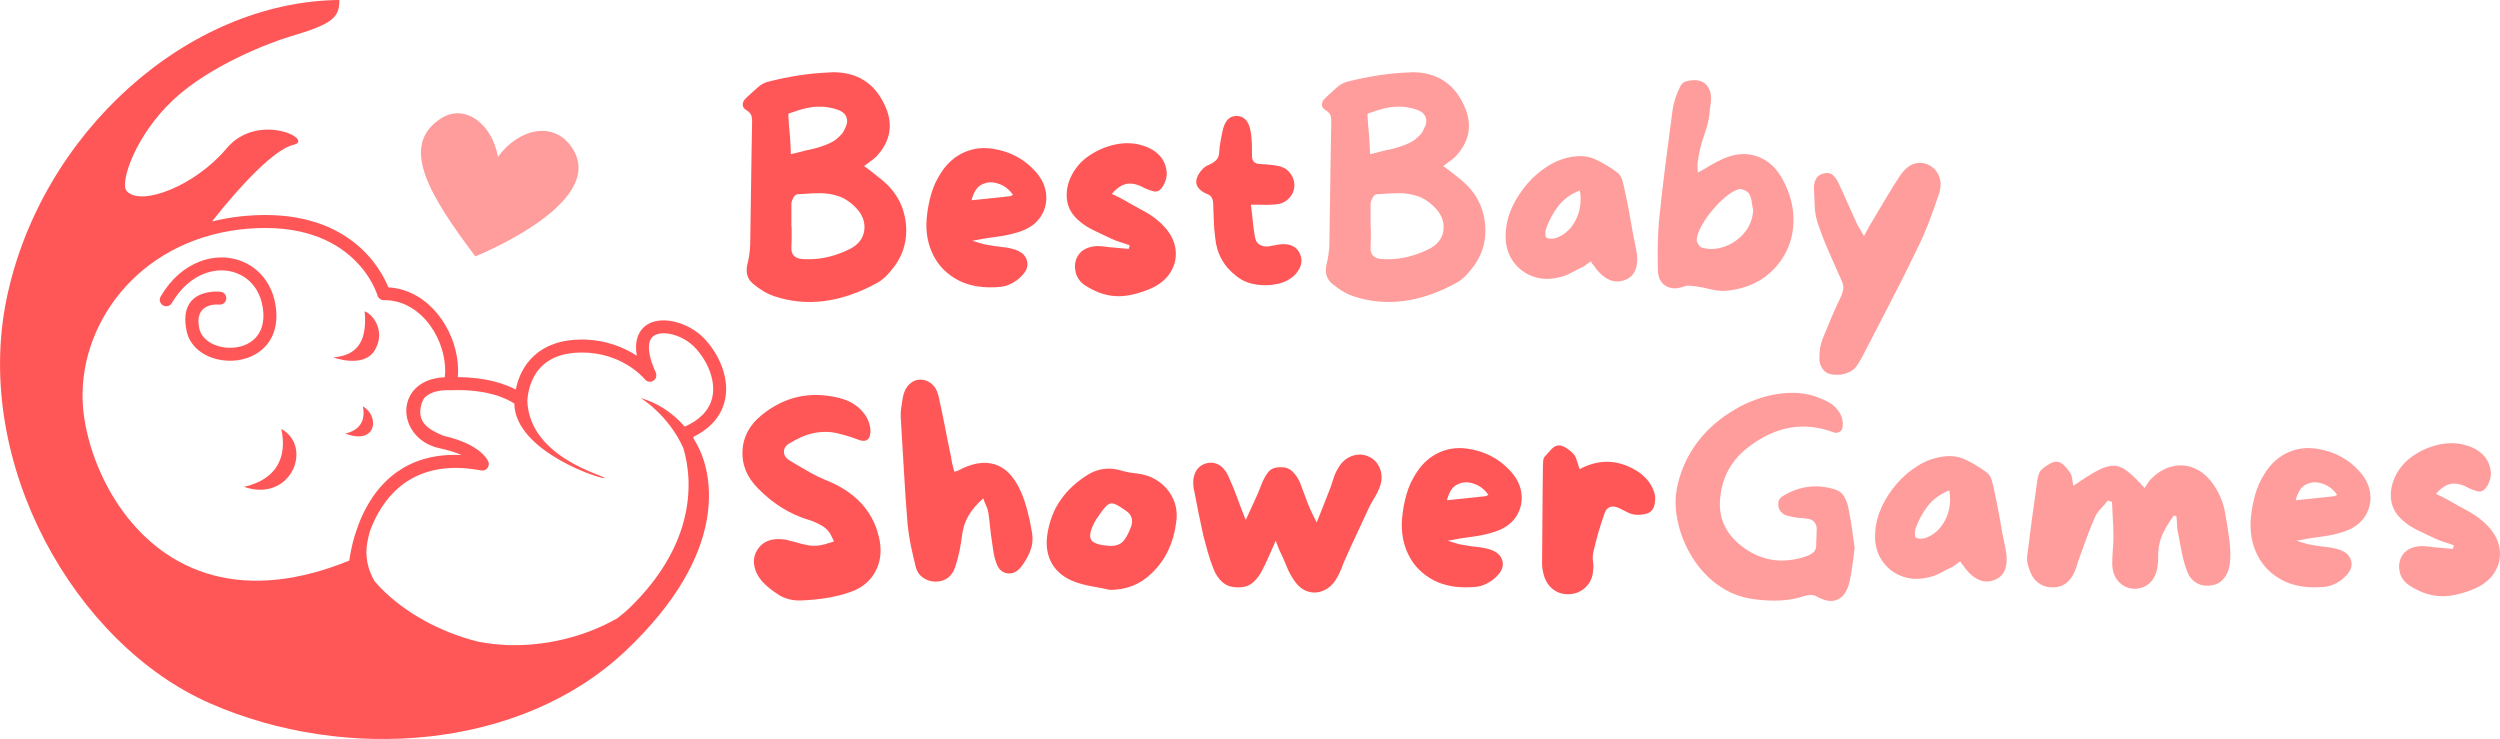 <svg xmlns="http://www.w3.org/2000/svg" xmlns:xlink="http://www.w3.org/1999/xlink" zoomAndPan="magnify" preserveAspectRatio="xMidYMid meet" version="1.0" viewBox="35.95 129 309.93 91.62"><defs><g/><clipPath id="5999ad73ec"><path d="M 0.762 0.996 L 91 0.996 L 91 92.801 L 0.762 92.801 Z M 0.762 0.996 " clip-rule="nonzero"/></clipPath><clipPath id="413206f310"><path d="M 53 15 L 73 15 L 73 33 L 53 33 Z M 53 15 " clip-rule="nonzero"/></clipPath><clipPath id="6154be9709"><path d="M 52.242 11.508 L 78.281 17.941 L 73.723 36.387 L 47.684 29.953 Z M 52.242 11.508 " clip-rule="nonzero"/></clipPath><clipPath id="9105b477e6"><path d="M 52.242 11.508 L 78.281 17.941 L 73.723 36.387 L 47.684 29.953 Z M 52.242 11.508 " clip-rule="nonzero"/></clipPath><clipPath id="b8433b1ec5"><rect x="0" width="91" y="0" height="93"/></clipPath></defs><g transform="matrix(1, 0, 0, 1, 35, 128)"><g clip-path="url(#b8433b1ec5)"><g clip-path="url(#5999ad73ec)"><path fill="#ff5757" d="M 47.754 37.641 C 47.742 37.613 45.066 28.211 31.59 29.359 C 31.328 29.383 31.094 29.406 30.887 29.43 C 24.375 30.16 19.246 33.195 15.855 37.301 C 12.477 41.402 10.82 46.57 11.25 51.586 C 11.266 51.77 11.281 51.926 11.297 52.059 C 11.535 54.172 12.141 56.57 13.145 58.969 C 14.742 62.785 17.34 66.598 21.031 69.281 C 24.703 71.953 29.48 73.508 35.469 72.836 C 38.148 72.535 41.074 71.789 44.254 70.496 L 44.27 70.375 C 44.281 70.293 44.297 70.203 44.309 70.109 L 44.316 70.082 L 44.332 69.984 L 44.344 69.898 L 44.359 69.82 L 44.379 69.711 L 44.391 69.629 L 44.414 69.508 L 44.43 69.434 L 44.457 69.285 L 44.473 69.219 L 44.508 69.047 L 44.52 69 C 44.551 68.844 44.59 68.68 44.629 68.512 L 44.633 68.496 C 44.652 68.418 44.672 68.34 44.691 68.262 L 44.707 68.203 C 44.723 68.137 44.742 68.07 44.758 68 L 44.777 67.934 C 44.797 67.863 44.816 67.797 44.836 67.727 L 44.852 67.664 C 44.875 67.586 44.895 67.512 44.918 67.434 L 44.934 67.387 C 44.961 67.301 44.988 67.211 45.016 67.121 L 45.02 67.105 C 45.145 66.715 45.289 66.305 45.449 65.887 L 45.461 65.859 C 45.5 65.766 45.535 65.676 45.574 65.582 L 45.594 65.531 C 45.633 65.441 45.668 65.355 45.707 65.266 L 45.73 65.215 C 45.77 65.125 45.809 65.039 45.848 64.949 L 45.871 64.898 C 45.914 64.801 45.961 64.707 46.008 64.613 L 46.02 64.582 C 46.227 64.156 46.457 63.73 46.715 63.305 L 46.742 63.258 C 46.797 63.168 46.852 63.082 46.906 62.996 L 46.949 62.934 C 47 62.848 47.055 62.766 47.113 62.684 L 47.156 62.617 C 47.211 62.535 47.27 62.453 47.328 62.375 L 47.371 62.309 C 47.434 62.223 47.496 62.141 47.562 62.055 L 47.598 62.008 C 47.832 61.703 48.082 61.402 48.348 61.113 L 48.363 61.102 C 48.441 61.012 48.527 60.926 48.609 60.84 L 48.668 60.781 C 48.738 60.707 48.812 60.637 48.887 60.566 L 48.961 60.496 C 49.031 60.43 49.105 60.363 49.176 60.301 L 49.258 60.23 C 49.328 60.164 49.402 60.102 49.48 60.039 L 49.562 59.969 C 49.641 59.906 49.723 59.84 49.805 59.777 L 49.879 59.723 C 49.969 59.652 50.062 59.582 50.156 59.516 L 50.203 59.484 C 50.43 59.324 50.66 59.176 50.902 59.031 C 50.926 59.02 50.945 59.008 50.969 58.992 C 51.066 58.938 51.164 58.883 51.262 58.828 C 51.297 58.809 51.336 58.789 51.371 58.77 C 51.461 58.723 51.547 58.676 51.641 58.633 C 51.68 58.613 51.719 58.594 51.762 58.574 C 51.848 58.531 51.938 58.488 52.027 58.449 C 52.07 58.43 52.117 58.41 52.164 58.391 C 52.25 58.352 52.336 58.316 52.426 58.277 C 52.473 58.258 52.523 58.238 52.57 58.223 C 52.664 58.184 52.762 58.148 52.859 58.117 C 52.898 58.102 52.941 58.086 52.984 58.07 C 53.098 58.031 53.215 57.996 53.328 57.961 C 53.359 57.949 53.387 57.941 53.418 57.93 C 53.711 57.844 54.012 57.766 54.324 57.695 C 54.371 57.688 54.422 57.68 54.469 57.668 C 54.578 57.645 54.688 57.625 54.801 57.605 C 54.855 57.594 54.914 57.586 54.973 57.574 C 55.074 57.559 55.18 57.543 55.281 57.527 C 55.348 57.52 55.414 57.512 55.48 57.504 C 55.582 57.488 55.684 57.477 55.785 57.469 C 55.855 57.461 55.922 57.453 55.992 57.449 C 56.098 57.438 56.203 57.43 56.309 57.422 C 56.379 57.418 56.445 57.414 56.516 57.41 C 56.625 57.406 56.734 57.402 56.848 57.398 C 56.918 57.395 56.988 57.395 57.059 57.395 C 57.176 57.391 57.301 57.391 57.422 57.391 C 57.484 57.391 57.543 57.391 57.605 57.395 C 57.789 57.395 57.98 57.402 58.172 57.41 C 57.512 57.121 56.613 56.82 55.395 56.555 L 55.305 56.535 L 55.215 56.512 L 55.125 56.492 L 55.039 56.465 L 54.953 56.441 L 54.867 56.414 L 54.785 56.387 C 54.754 56.379 54.727 56.371 54.699 56.359 L 54.617 56.332 L 54.535 56.301 L 54.457 56.27 L 54.375 56.238 L 54.219 56.168 L 54.145 56.133 L 54.066 56.098 L 53.918 56.02 L 53.848 55.98 L 53.773 55.941 L 53.703 55.898 L 53.633 55.859 L 53.566 55.816 L 53.496 55.77 L 53.43 55.727 L 53.363 55.68 L 53.301 55.637 L 53.234 55.59 L 53.172 55.539 L 53.109 55.492 L 53.051 55.441 L 52.988 55.391 L 52.93 55.34 L 52.875 55.289 L 52.816 55.238 L 52.707 55.129 L 52.652 55.078 L 52.598 55.02 L 52.496 54.91 L 52.445 54.852 L 52.398 54.797 L 52.258 54.621 L 52.215 54.562 L 52.172 54.5 L 52.129 54.441 L 52.086 54.379 L 52.008 54.254 L 51.969 54.195 L 51.934 54.129 L 51.895 54.066 L 51.859 54.004 L 51.828 53.941 L 51.793 53.875 L 51.762 53.812 L 51.73 53.746 L 51.703 53.68 L 51.672 53.617 L 51.645 53.551 L 51.621 53.484 L 51.562 53.328 L 51.551 53.301 L 51.543 53.27 L 51.531 53.238 L 51.523 53.207 L 51.512 53.176 L 51.504 53.145 L 51.492 53.113 L 51.414 52.801 L 51.41 52.77 L 51.395 52.707 L 51.391 52.676 L 51.383 52.645 L 51.379 52.613 L 51.379 52.609 L 51.375 52.578 L 51.367 52.547 L 51.34 52.328 L 51.34 52.293 L 51.332 52.23 L 51.332 52.199 L 51.328 52.168 L 51.328 52.137 L 51.324 52.105 L 51.324 52.043 L 51.32 52.012 L 51.32 51.82 L 51.324 51.789 L 51.324 51.727 L 51.328 51.695 L 51.328 51.664 L 51.332 51.633 L 51.332 51.602 L 51.34 51.539 L 51.34 51.508 L 51.344 51.477 C 51.418 50.797 51.668 50.141 52.105 49.57 L 52.141 49.523 L 52.145 49.516 L 52.176 49.477 L 52.18 49.473 L 52.199 49.449 L 52.223 49.422 L 52.238 49.398 L 52.262 49.371 L 52.309 49.324 L 52.32 49.309 L 52.355 49.27 L 52.363 49.262 L 52.402 49.219 L 52.406 49.215 L 52.438 49.188 L 52.453 49.168 L 52.5 49.121 L 52.504 49.121 L 52.543 49.078 L 52.551 49.074 L 52.559 49.066 L 52.598 49.031 L 52.613 49.02 L 52.648 48.988 L 52.664 48.973 L 52.746 48.902 L 52.766 48.887 L 52.797 48.863 L 52.82 48.844 L 52.828 48.84 L 52.867 48.805 L 52.879 48.801 L 52.926 48.766 L 52.93 48.762 L 52.98 48.723 L 52.984 48.723 L 53.031 48.688 L 53.043 48.68 L 53.086 48.652 L 53.102 48.641 L 53.113 48.633 L 53.156 48.605 L 53.172 48.594 L 53.242 48.555 L 53.262 48.539 L 53.301 48.516 L 53.309 48.512 L 53.352 48.488 L 53.363 48.48 L 53.414 48.453 L 53.422 48.449 L 53.48 48.418 L 53.48 48.414 L 53.543 48.383 L 53.547 48.383 L 53.562 48.375 L 53.613 48.348 L 53.625 48.344 L 53.695 48.309 L 53.75 48.285 L 53.762 48.281 L 53.82 48.254 L 53.832 48.25 L 53.887 48.227 L 53.906 48.219 L 53.957 48.195 L 53.973 48.191 L 53.984 48.184 L 54.047 48.164 L 54.055 48.16 L 54.121 48.137 L 54.121 48.133 L 54.188 48.109 L 54.199 48.109 L 54.258 48.086 L 54.266 48.086 L 54.297 48.074 L 54.344 48.059 L 54.371 48.051 L 54.422 48.035 L 54.445 48.027 L 54.5 48.012 L 54.523 48.008 L 54.582 47.992 L 54.602 47.984 L 54.66 47.973 L 54.684 47.965 L 54.762 47.945 L 54.766 47.945 L 54.844 47.926 L 54.848 47.926 L 54.922 47.91 L 54.934 47.91 L 54.945 47.906 L 55.012 47.895 L 55.035 47.891 L 55.098 47.879 L 55.125 47.875 L 55.188 47.863 L 55.207 47.859 L 55.266 47.852 L 55.305 47.844 L 55.363 47.836 L 55.383 47.832 L 55.453 47.824 L 55.473 47.82 L 55.484 47.82 L 55.562 47.812 L 55.566 47.812 L 55.652 47.801 L 55.672 47.801 L 55.754 47.793 L 55.766 47.793 L 55.844 47.785 L 55.863 47.785 L 55.945 47.781 L 55.957 47.781 L 56.039 47.777 L 56.059 47.773 L 56.09 47.773 C 56.125 47.465 56.145 47.148 56.141 46.832 C 56.117 45.043 55.496 43.117 54.406 41.531 C 53.336 39.977 51.812 38.762 49.961 38.359 C 49.5 38.258 49.02 38.207 48.531 38.211 C 48.164 38.215 47.852 37.973 47.754 37.641 Z M 35.824 54.172 C 36.574 57.676 35.266 60.43 31.195 61.355 C 37.02 63.371 39.828 56.406 35.824 54.172 Z M 46.156 39.598 C 46.535 43.648 44.949 45.082 42.262 45.309 C 42.262 45.309 46.078 46.734 47.441 44.375 C 48.801 42.02 47.141 39.902 46.156 39.598 Z M 75.902 60.258 C 75.797 60.543 64.816 57.07 64.711 51.031 C 63.926 50.504 61.48 49.188 56.812 49.379 L 56.801 49.379 C 56.781 49.379 56.762 49.379 56.738 49.379 L 56.66 49.375 L 56.578 49.375 L 56.504 49.371 L 56.348 49.371 L 56.273 49.375 L 56.199 49.375 L 56.125 49.379 L 56.055 49.383 L 55.98 49.387 L 55.91 49.391 L 55.84 49.398 L 55.773 49.402 L 55.703 49.41 L 55.57 49.426 L 55.504 49.438 L 55.441 49.445 L 55.438 49.445 L 55.25 49.48 L 55.191 49.492 L 55.129 49.508 L 55.07 49.523 L 55.012 49.535 L 54.953 49.551 L 54.898 49.566 L 54.84 49.586 L 54.785 49.602 L 54.73 49.621 L 54.68 49.637 L 54.676 49.637 L 54.574 49.676 L 54.523 49.699 L 54.422 49.738 L 54.234 49.832 L 54.191 49.855 L 54.145 49.879 L 54.102 49.906 L 54.059 49.93 L 54.02 49.957 L 54.012 49.961 C 53.988 49.977 53.969 49.988 53.945 50.004 L 53.938 50.012 L 53.82 50.094 L 53.785 50.121 L 53.715 50.184 L 53.68 50.211 L 53.645 50.242 L 53.551 50.336 L 53.543 50.348 C 53.383 50.598 53.258 50.875 53.176 51.191 C 52.633 53.258 53.895 54.176 55.914 55.023 L 55.941 55.031 L 56.051 55.055 L 56.254 55.105 L 56.371 55.133 L 56.457 55.156 L 56.586 55.188 L 56.656 55.207 L 56.789 55.246 L 56.855 55.262 C 56.918 55.281 56.984 55.301 57.047 55.32 L 57.062 55.324 L 57.223 55.371 L 57.301 55.398 L 57.402 55.43 L 57.473 55.453 L 57.582 55.488 L 57.652 55.512 L 57.77 55.555 L 57.816 55.57 C 57.867 55.59 57.918 55.609 57.965 55.625 L 57.98 55.633 L 58 55.641 L 58.141 55.695 L 58.184 55.711 L 58.289 55.754 L 58.352 55.777 L 58.441 55.816 L 58.508 55.844 L 58.582 55.875 L 58.645 55.906 L 58.75 55.949 L 58.777 55.965 L 58.785 55.969 C 58.832 55.988 58.875 56.008 58.918 56.031 L 58.938 56.039 L 59.043 56.09 L 59.094 56.117 L 59.172 56.156 L 59.219 56.184 L 59.289 56.219 L 59.336 56.246 L 59.43 56.297 L 59.449 56.309 C 59.488 56.328 59.527 56.352 59.562 56.371 L 59.562 56.375 C 59.602 56.395 59.637 56.418 59.672 56.438 L 59.699 56.453 L 59.777 56.504 L 59.809 56.523 L 59.875 56.566 L 59.914 56.594 L 59.973 56.629 L 60.004 56.652 C 60.066 56.695 60.125 56.734 60.18 56.777 L 60.188 56.781 L 60.211 56.797 L 60.27 56.84 L 60.297 56.863 L 60.352 56.906 L 60.375 56.922 L 60.434 56.973 L 60.449 56.984 L 60.512 57.035 L 60.523 57.047 L 60.594 57.109 L 60.652 57.16 L 60.676 57.184 L 60.727 57.227 L 60.859 57.359 L 60.898 57.402 L 60.914 57.414 L 60.914 57.418 L 60.961 57.465 L 60.965 57.473 L 60.977 57.48 L 61.016 57.523 L 61.02 57.531 L 61.055 57.57 L 61.078 57.598 L 61.082 57.605 L 61.109 57.637 L 61.113 57.641 L 61.141 57.68 L 61.148 57.688 L 61.152 57.695 L 61.188 57.738 L 61.219 57.777 L 61.223 57.785 L 61.23 57.797 L 61.258 57.832 L 61.285 57.875 L 61.289 57.883 L 61.312 57.914 L 61.32 57.93 L 61.328 57.938 L 61.344 57.965 L 61.363 57.996 L 61.367 58 L 61.383 58.027 L 61.398 58.059 L 61.406 58.07 L 61.422 58.102 L 61.43 58.113 L 61.438 58.133 L 61.441 58.137 C 61.531 58.297 61.57 58.488 61.531 58.684 C 61.453 59.117 61.031 59.406 60.598 59.324 C 60.391 59.285 60.188 59.25 59.984 59.219 C 59.918 59.207 59.852 59.199 59.785 59.191 C 59.652 59.172 59.523 59.152 59.395 59.137 C 59.312 59.125 59.234 59.117 59.156 59.109 C 59.043 59.098 58.926 59.082 58.812 59.074 C 58.734 59.066 58.656 59.062 58.582 59.055 C 58.469 59.047 58.359 59.039 58.25 59.031 C 58.172 59.027 58.094 59.027 58.02 59.023 C 57.914 59.02 57.809 59.016 57.703 59.012 C 57.629 59.012 57.551 59.012 57.477 59.012 C 57.375 59.012 57.273 59.012 57.172 59.012 C 57.098 59.016 57.023 59.016 56.949 59.02 C 56.855 59.023 56.758 59.027 56.664 59.031 C 56.59 59.039 56.516 59.043 56.441 59.047 C 56.348 59.055 56.254 59.062 56.16 59.07 C 56.09 59.078 56.02 59.086 55.953 59.094 C 55.855 59.102 55.766 59.117 55.672 59.129 C 55.605 59.137 55.539 59.145 55.473 59.156 C 55.379 59.172 55.289 59.188 55.199 59.203 C 55.137 59.215 55.074 59.227 55.016 59.238 C 54.91 59.258 54.812 59.277 54.711 59.301 C 54.664 59.312 54.617 59.32 54.57 59.332 C 54.441 59.363 54.312 59.398 54.184 59.434 C 54.172 59.438 54.156 59.441 54.141 59.445 C 53.996 59.484 53.855 59.531 53.715 59.574 C 53.695 59.582 53.672 59.59 53.652 59.598 C 53.539 59.637 53.426 59.676 53.312 59.719 C 53.273 59.734 53.23 59.75 53.191 59.766 C 53.102 59.801 53.012 59.836 52.926 59.875 C 52.879 59.895 52.832 59.918 52.781 59.938 C 52.703 59.973 52.625 60.008 52.547 60.047 C 52.5 60.066 52.457 60.09 52.41 60.113 C 52.332 60.152 52.254 60.191 52.18 60.23 C 52.137 60.254 52.094 60.277 52.051 60.301 C 51.977 60.34 51.902 60.383 51.832 60.426 C 51.789 60.449 51.742 60.477 51.699 60.504 C 51.629 60.547 51.559 60.59 51.492 60.633 C 51.449 60.66 51.41 60.688 51.367 60.715 C 51.301 60.758 51.23 60.805 51.164 60.852 C 51.125 60.879 51.086 60.906 51.047 60.934 C 50.98 60.984 50.914 61.035 50.848 61.082 C 50.812 61.109 50.777 61.137 50.742 61.164 C 50.672 61.219 50.605 61.273 50.539 61.328 C 50.508 61.352 50.477 61.379 50.445 61.406 C 50.371 61.465 50.301 61.527 50.23 61.59 C 50.207 61.613 50.188 61.629 50.164 61.652 C 50.082 61.727 50 61.805 49.918 61.879 L 49.891 61.906 C 49.711 62.086 49.539 62.266 49.371 62.453 L 49.348 62.48 C 49.273 62.562 49.203 62.645 49.137 62.727 L 49.074 62.801 C 49.02 62.867 48.961 62.938 48.91 63.008 L 48.844 63.09 C 48.789 63.16 48.738 63.23 48.688 63.301 L 48.629 63.379 C 48.578 63.449 48.527 63.52 48.48 63.59 L 48.422 63.676 C 48.375 63.746 48.328 63.816 48.281 63.887 L 48.227 63.973 C 48.18 64.043 48.137 64.113 48.094 64.184 L 48.039 64.273 C 47.996 64.344 47.953 64.414 47.914 64.488 L 47.863 64.574 C 47.82 64.645 47.781 64.719 47.742 64.793 L 47.699 64.871 C 47.652 64.957 47.609 65.043 47.566 65.125 L 47.543 65.168 C 47.496 65.262 47.449 65.355 47.402 65.449 L 47.395 65.473 C 47.246 65.777 47.113 66.082 46.992 66.383 L 46.988 66.395 C 46.949 66.488 46.91 66.582 46.875 66.676 L 46.859 66.723 L 46.816 66.832 C 46.688 67.281 46.578 67.75 46.488 68.242 C 46.172 69.965 46.535 71.59 47.391 73.062 C 47.66 73.379 47.949 73.688 48.25 73.992 C 51.191 76.965 55.539 79.398 60.27 80.559 C 61.445 80.781 62.629 80.918 63.789 80.965 C 68.152 81.145 73.242 80.094 77.531 77.613 C 78.121 77.164 78.691 76.668 79.242 76.121 C 82.934 72.465 84.812 68.898 85.676 65.762 C 86.797 61.684 86.211 58.355 85.66 56.543 C 83.777 52.363 80.359 50.336 80.359 50.336 C 82.348 50.898 84.297 52.102 85.84 53.891 C 86.77 53.477 87.488 52.992 88.023 52.453 C 88.832 51.645 89.234 50.715 89.336 49.762 C 89.441 48.773 89.242 47.746 88.852 46.789 C 88.41 45.703 87.73 44.715 86.984 43.965 C 86.027 43.012 84.598 42.371 83.371 42.32 C 82.891 42.301 82.457 42.375 82.121 42.559 C 81.832 42.719 81.609 42.977 81.496 43.352 C 81.258 44.133 81.426 45.371 82.25 47.191 C 82.43 47.594 82.25 48.07 81.848 48.254 C 81.492 48.41 81.086 48.293 80.867 47.992 C 80.562 47.633 77.91 44.703 73.066 44.703 C 70.855 44.703 69.32 45.32 68.285 46.242 C 66.977 47.414 66.43 49.105 66.324 50.668 L 66.324 50.695 C 66.594 57.781 76.012 59.969 75.902 60.258 Z M 45.93 51.375 C 46.281 53.02 45.664 54.312 43.758 54.746 C 47.645 56.242 48.059 52.574 45.93 51.375 Z M 43.016 0.996 C 24.105 1.199 5.996 17.594 1.773 38.016 C -2.453 58.434 10.223 80.867 27.023 88.211 C 43.82 95.555 65.547 93.945 78.523 81.672 C 91.5 69.398 89.188 59.793 87.578 56.523 C 87.395 56.152 87.195 55.793 86.984 55.453 C 86.949 55.355 86.918 55.262 86.887 55.176 C 87.82 54.719 88.574 54.184 89.16 53.594 C 90.254 52.5 90.793 51.234 90.934 49.934 C 91.07 48.664 90.824 47.371 90.34 46.188 C 89.816 44.895 89.012 43.719 88.121 42.828 C 86.898 41.605 85.039 40.785 83.434 40.719 C 82.672 40.688 81.949 40.82 81.348 41.148 C 80.703 41.508 80.211 42.074 79.961 42.887 C 79.781 43.484 79.742 44.215 79.891 45.098 C 78.363 44.105 76.07 43.094 73.066 43.094 C 70.418 43.094 68.527 43.875 67.215 45.047 C 65.906 46.219 65.199 47.758 64.891 49.293 C 63.621 48.629 61.281 47.762 57.707 47.758 C 57.734 47.445 57.746 47.133 57.742 46.812 C 57.715 44.715 56.996 42.465 55.727 40.621 C 54.438 38.75 52.582 37.281 50.301 36.785 C 49.914 36.703 49.512 36.648 49.094 36.621 C 48.223 34.441 44.207 26.668 31.457 27.758 C 31.23 27.777 30.984 27.801 30.711 27.832 C 29.508 27.969 28.348 28.176 27.23 28.453 C 30.934 23.75 35.074 19.453 37.332 18.953 C 40.051 18.348 32.906 14.777 29.035 19.406 C 25.16 24.031 18.422 26.648 16.66 24.688 C 15.762 23.688 17.719 17.758 22.492 13.32 C 27.086 9.051 34.441 6.262 36.93 5.523 C 42.012 4.016 43.066 3.258 43.016 0.996 Z M 22.258 38.566 C 22.035 38.953 21.543 39.082 21.16 38.859 C 20.777 38.637 20.645 38.148 20.867 37.762 C 22.152 35.551 23.871 34.137 25.672 33.441 C 27.039 32.906 28.449 32.789 29.75 33.043 C 31.07 33.301 32.277 33.941 33.227 34.926 C 34.301 36.043 35.031 37.59 35.191 39.512 C 35.402 42.109 34.336 43.848 32.781 44.82 C 32.062 45.27 31.238 45.547 30.387 45.664 C 29.551 45.777 28.691 45.73 27.891 45.543 C 26.039 45.102 24.465 43.883 24.078 42.012 C 22.949 36.551 28.27 37.164 28.285 37.164 C 28.727 37.211 29.047 37.605 29 38.047 C 28.957 38.488 28.562 38.809 28.121 38.762 C 28.113 38.762 24.969 38.398 25.652 41.691 C 25.895 42.879 26.977 43.672 28.262 43.977 C 28.879 44.125 29.539 44.156 30.176 44.07 C 30.801 43.988 31.41 43.785 31.934 43.453 C 33.008 42.781 33.742 41.539 33.586 39.637 C 33.461 38.109 32.898 36.898 32.07 36.039 C 31.359 35.301 30.441 34.82 29.441 34.621 C 28.426 34.422 27.324 34.516 26.25 34.938 C 24.773 35.508 23.348 36.695 22.258 38.566 Z M 22.258 38.566 " fill-opacity="1" fill-rule="evenodd"/></g><g clip-path="url(#413206f310)"><g clip-path="url(#6154be9709)"><g clip-path="url(#9105b477e6)"><path fill="#ff9d9d" d="M 62.68 20.453 C 65.219 16.938 69.734 15.832 71.984 19.5 C 76.168 26.301 59.871 32.785 59.871 32.785 C 54.25 25.277 50.375 19.074 55.605 15.688 C 58.535 13.781 61.977 16.324 62.68 20.453 Z M 62.68 20.453 " fill-opacity="1" fill-rule="nonzero"/></g></g></g></g></g><g fill="#ff5757" fill-opacity="1"><g transform="translate(126.781, 166.451)"><g><path d="M 21.484 -9.609 C 21.672 -7.461 21.051 -5.555 19.625 -3.891 C 19.039 -3.172 18.469 -2.664 17.906 -2.375 C 13.414 0.082 9.141 0.625 5.078 -0.75 C 4.242 -1.039 3.395 -1.547 2.531 -2.266 C 1.789 -2.879 1.566 -3.738 1.859 -4.844 C 2.035 -5.562 2.141 -6.316 2.172 -7.109 C 2.191 -8.504 2.211 -9.895 2.234 -11.281 C 2.254 -12.676 2.273 -14.062 2.297 -15.438 C 2.316 -16.539 2.332 -17.648 2.344 -18.766 C 2.363 -19.879 2.383 -20.988 2.406 -22.094 L 2.406 -22.234 C 2.426 -22.484 2.406 -22.75 2.344 -23.031 C 2.289 -23.312 2.062 -23.578 1.656 -23.828 C 1.426 -23.961 1.289 -24.156 1.25 -24.406 C 1.227 -24.695 1.332 -24.957 1.562 -25.188 L 1.859 -25.484 C 2.242 -25.848 2.645 -26.211 3.062 -26.578 C 3.477 -26.953 3.91 -27.195 4.359 -27.312 C 6.984 -27.988 9.523 -28.375 11.984 -28.469 C 12.117 -28.488 12.266 -28.5 12.422 -28.5 C 15.422 -28.5 17.551 -27.164 18.812 -24.5 C 19.969 -22.113 19.617 -19.945 17.766 -18 C 17.672 -17.914 17.566 -17.828 17.453 -17.734 C 17.348 -17.641 17.227 -17.551 17.094 -17.469 C 17.02 -17.414 16.945 -17.359 16.875 -17.297 C 16.812 -17.242 16.75 -17.195 16.688 -17.156 L 16.281 -16.859 L 16.688 -16.578 C 16.82 -16.473 16.953 -16.375 17.078 -16.281 C 17.203 -16.188 17.316 -16.098 17.422 -16.016 C 17.648 -15.828 17.859 -15.66 18.047 -15.516 C 18.242 -15.367 18.43 -15.219 18.609 -15.062 C 20.328 -13.613 21.285 -11.797 21.484 -9.609 Z M 7.203 -18.781 L 7.203 -18.344 L 7.656 -18.438 C 7.875 -18.488 8.078 -18.539 8.266 -18.594 C 8.461 -18.656 8.66 -18.707 8.859 -18.75 C 9.316 -18.844 9.758 -18.941 10.188 -19.047 C 10.613 -19.16 11.031 -19.297 11.438 -19.453 C 12.094 -19.703 12.566 -19.953 12.859 -20.203 C 13.148 -20.453 13.375 -20.664 13.531 -20.844 L 13.703 -21.078 C 13.836 -21.328 13.969 -21.609 14.094 -21.922 C 14.219 -22.242 14.223 -22.57 14.109 -22.906 C 13.992 -23.25 13.734 -23.52 13.328 -23.719 C 12.898 -23.926 12.281 -24.086 11.469 -24.203 C 11.082 -24.223 10.707 -24.227 10.344 -24.219 C 9.988 -24.207 9.562 -24.145 9.062 -24.031 C 8.57 -23.914 7.941 -23.723 7.172 -23.453 L 6.906 -23.359 L 6.906 -23.078 C 6.926 -22.586 6.953 -22.176 6.984 -21.844 C 7.023 -21.52 7.055 -21.211 7.078 -20.922 C 7.098 -20.617 7.117 -20.312 7.141 -20 C 7.16 -19.688 7.18 -19.281 7.203 -18.781 Z M 16.312 -8.859 C 16.469 -9.973 16.051 -10.988 15.062 -11.906 C 14.426 -12.52 13.754 -12.938 13.047 -13.156 C 12.336 -13.383 11.617 -13.5 10.891 -13.5 C 10.172 -13.5 9.453 -13.469 8.734 -13.406 L 8.062 -13.375 C 7.832 -13.344 7.648 -13.191 7.516 -12.922 C 7.379 -12.648 7.301 -12.438 7.281 -12.281 C 7.281 -11.945 7.281 -11.602 7.281 -11.25 C 7.281 -10.906 7.281 -10.562 7.281 -10.219 L 7.281 -9.469 L 7.312 -9.109 C 7.312 -9.016 7.312 -8.93 7.312 -8.859 C 7.312 -8.797 7.312 -8.727 7.312 -8.656 C 7.312 -8.344 7.312 -8.035 7.312 -7.734 C 7.312 -7.43 7.301 -7.117 7.281 -6.797 C 7.227 -5.922 7.656 -5.438 8.562 -5.344 C 8.852 -5.32 9.133 -5.312 9.406 -5.312 C 11.102 -5.312 12.797 -5.727 14.484 -6.562 C 15.547 -7.082 16.156 -7.848 16.312 -8.859 Z M 16.312 -8.859 "/></g></g></g><g fill="#ff5757" fill-opacity="1"><g transform="translate(149.55, 166.451)"><g><path d="M 14.594 -16.375 C 15.445 -15.5 15.941 -14.547 16.078 -13.516 C 16.211 -12.492 16.008 -11.547 15.469 -10.672 C 14.926 -9.805 14.078 -9.172 12.922 -8.766 C 12.004 -8.453 11.039 -8.234 10.031 -8.109 C 9.031 -7.984 8 -7.816 6.938 -7.609 C 7.25 -7.523 7.551 -7.43 7.844 -7.328 C 8.145 -7.223 8.441 -7.148 8.734 -7.109 C 9.316 -6.992 9.906 -6.906 10.5 -6.844 C 11.102 -6.789 11.688 -6.676 12.25 -6.5 C 13.062 -6.227 13.551 -5.77 13.719 -5.125 C 13.895 -4.477 13.676 -3.852 13.062 -3.25 C 12.75 -2.906 12.352 -2.602 11.875 -2.344 C 11.406 -2.094 10.941 -1.941 10.484 -1.891 C 8.41 -1.691 6.66 -1.957 5.234 -2.688 C 3.816 -3.426 2.77 -4.473 2.094 -5.828 C 1.414 -7.18 1.145 -8.691 1.281 -10.359 C 1.375 -11.391 1.555 -12.383 1.828 -13.344 C 2.098 -14.312 2.523 -15.234 3.109 -16.109 C 3.859 -17.254 4.816 -18.082 5.984 -18.594 C 7.16 -19.102 8.426 -19.223 9.781 -18.953 C 11.695 -18.609 13.301 -17.75 14.594 -16.375 Z M 11.609 -13.125 C 11.648 -13.125 11.695 -13.141 11.75 -13.172 C 11.812 -13.211 11.891 -13.254 11.984 -13.297 C 11.555 -13.91 11.02 -14.348 10.375 -14.609 C 9.727 -14.867 9.125 -14.914 8.562 -14.75 C 8.039 -14.594 7.656 -14.328 7.406 -13.953 C 7.164 -13.586 6.977 -13.145 6.844 -12.625 C 7.676 -12.719 8.484 -12.801 9.266 -12.875 C 10.055 -12.957 10.836 -13.039 11.609 -13.125 Z M 11.609 -13.125 "/></g></g></g><g fill="#ff5757" fill-opacity="1"><g transform="translate(166.939, 166.451)"><g><path d="M 12.891 -9.812 C 13.93 -8.844 14.539 -7.812 14.719 -6.719 C 14.906 -5.625 14.695 -4.602 14.094 -3.656 C 13.5 -2.707 12.535 -1.984 11.203 -1.484 C 10.566 -1.234 9.898 -1.035 9.203 -0.891 C 8.504 -0.742 7.828 -0.695 7.172 -0.75 C 6.566 -0.789 5.953 -0.926 5.328 -1.156 C 4.711 -1.395 4.133 -1.688 3.594 -2.031 C 2.957 -2.438 2.551 -2.973 2.375 -3.641 C 2.207 -4.305 2.25 -4.922 2.5 -5.484 C 2.75 -6.023 3.16 -6.422 3.734 -6.672 C 4.316 -6.922 4.988 -7 5.75 -6.906 C 6.289 -6.832 6.828 -6.773 7.359 -6.734 C 7.891 -6.691 8.414 -6.645 8.938 -6.594 C 8.957 -6.664 8.977 -6.734 9 -6.797 C 9.02 -6.867 9.039 -6.953 9.062 -7.047 C 8.664 -7.18 8.254 -7.316 7.828 -7.453 C 7.41 -7.586 7.016 -7.742 6.641 -7.922 C 5.961 -8.254 5.285 -8.578 4.609 -8.891 C 3.93 -9.211 3.32 -9.609 2.781 -10.078 C 1.895 -10.828 1.395 -11.707 1.281 -12.719 C 1.164 -13.738 1.367 -14.754 1.891 -15.766 C 2.41 -16.766 3.164 -17.586 4.156 -18.234 C 5.156 -18.891 6.234 -19.332 7.391 -19.562 C 8.555 -19.789 9.672 -19.734 10.734 -19.391 C 11.547 -19.141 12.207 -18.75 12.719 -18.219 C 13.238 -17.688 13.547 -17.004 13.641 -16.172 C 13.68 -15.836 13.641 -15.477 13.516 -15.094 C 13.391 -14.707 13.219 -14.379 13 -14.109 C 12.727 -13.773 12.398 -13.648 12.016 -13.734 C 11.629 -13.828 11.254 -13.961 10.891 -14.141 C 10.078 -14.598 9.348 -14.77 8.703 -14.656 C 8.066 -14.539 7.445 -14.125 6.844 -13.406 C 7.133 -13.27 7.398 -13.145 7.641 -13.031 C 7.891 -12.914 8.129 -12.789 8.359 -12.656 C 9.129 -12.207 9.922 -11.766 10.734 -11.328 C 11.547 -10.898 12.266 -10.395 12.891 -9.812 Z M 12.891 -9.812 "/></g></g></g><g fill="#ff5757" fill-opacity="1"><g transform="translate(183.01, 166.451)"><g><path d="M 14.141 -5.891 C 14.328 -5.367 14.336 -4.895 14.172 -4.469 C 14.016 -4.039 13.75 -3.645 13.375 -3.281 C 12.801 -2.758 12.086 -2.41 11.234 -2.234 C 10.379 -2.055 9.5 -2.039 8.594 -2.188 C 7.695 -2.332 6.922 -2.664 6.266 -3.188 C 4.68 -4.375 3.789 -5.961 3.594 -7.953 C 3.5 -8.629 3.441 -9.316 3.422 -10.016 C 3.398 -10.711 3.375 -11.398 3.344 -12.078 C 3.344 -12.422 3.289 -12.695 3.188 -12.906 C 3.094 -13.125 2.891 -13.289 2.578 -13.406 C 2.117 -13.582 1.758 -13.836 1.5 -14.172 C 1.238 -14.516 1.176 -14.91 1.312 -15.359 C 1.426 -15.703 1.625 -16.035 1.906 -16.359 C 2.188 -16.691 2.488 -16.91 2.812 -17.016 C 3.219 -17.203 3.523 -17.406 3.734 -17.625 C 3.953 -17.852 4.07 -18.191 4.094 -18.641 C 4.113 -19.047 4.16 -19.445 4.234 -19.844 C 4.316 -20.238 4.395 -20.641 4.469 -21.047 C 4.719 -22.422 5.316 -23.098 6.266 -23.078 C 7.234 -23.055 7.816 -22.359 8.016 -20.984 C 8.086 -20.504 8.129 -20.02 8.141 -19.531 C 8.148 -19.051 8.156 -18.578 8.156 -18.109 C 8.156 -17.473 8.473 -17.145 9.109 -17.125 C 9.516 -17.102 9.922 -17.07 10.328 -17.031 C 10.734 -17 11.125 -16.941 11.5 -16.859 C 12.133 -16.703 12.617 -16.379 12.953 -15.891 C 13.297 -15.398 13.445 -14.875 13.406 -14.312 C 13.352 -13.727 13.113 -13.227 12.688 -12.812 C 12.258 -12.395 11.727 -12.16 11.094 -12.109 C 10.645 -12.066 10.176 -12.051 9.688 -12.062 C 9.207 -12.07 8.648 -12.078 8.016 -12.078 C 8.109 -11.398 8.188 -10.719 8.25 -10.031 C 8.32 -9.344 8.414 -8.66 8.531 -7.984 C 8.613 -7.578 8.805 -7.285 9.109 -7.109 C 9.422 -6.93 9.781 -6.863 10.188 -6.906 C 10.457 -6.945 10.723 -6.992 10.984 -7.047 C 11.242 -7.109 11.508 -7.148 11.781 -7.172 C 12.301 -7.223 12.77 -7.148 13.188 -6.953 C 13.602 -6.766 13.922 -6.41 14.141 -5.891 Z M 14.141 -5.891 "/></g></g></g><g fill="#ff9d9d" fill-opacity="1"><g transform="translate(198.582, 166.451)"><g><path d="M 21.484 -9.609 C 21.672 -7.461 21.051 -5.555 19.625 -3.891 C 19.039 -3.172 18.469 -2.664 17.906 -2.375 C 13.414 0.082 9.141 0.625 5.078 -0.75 C 4.242 -1.039 3.395 -1.547 2.531 -2.266 C 1.789 -2.879 1.566 -3.738 1.859 -4.844 C 2.035 -5.562 2.141 -6.316 2.172 -7.109 C 2.191 -8.504 2.211 -9.895 2.234 -11.281 C 2.254 -12.676 2.273 -14.062 2.297 -15.438 C 2.316 -16.539 2.332 -17.648 2.344 -18.766 C 2.363 -19.879 2.383 -20.988 2.406 -22.094 L 2.406 -22.234 C 2.426 -22.484 2.406 -22.75 2.344 -23.031 C 2.289 -23.312 2.062 -23.578 1.656 -23.828 C 1.426 -23.961 1.289 -24.156 1.25 -24.406 C 1.227 -24.695 1.332 -24.957 1.562 -25.188 L 1.859 -25.484 C 2.242 -25.848 2.645 -26.211 3.062 -26.578 C 3.477 -26.953 3.91 -27.195 4.359 -27.312 C 6.984 -27.988 9.523 -28.375 11.984 -28.469 C 12.117 -28.488 12.266 -28.5 12.422 -28.5 C 15.422 -28.5 17.551 -27.164 18.812 -24.5 C 19.969 -22.113 19.617 -19.945 17.766 -18 C 17.672 -17.914 17.566 -17.828 17.453 -17.734 C 17.348 -17.641 17.227 -17.551 17.094 -17.469 C 17.02 -17.414 16.945 -17.359 16.875 -17.297 C 16.812 -17.242 16.75 -17.195 16.688 -17.156 L 16.281 -16.859 L 16.688 -16.578 C 16.82 -16.473 16.953 -16.375 17.078 -16.281 C 17.203 -16.188 17.316 -16.098 17.422 -16.016 C 17.648 -15.828 17.859 -15.66 18.047 -15.516 C 18.242 -15.367 18.43 -15.219 18.609 -15.062 C 20.328 -13.613 21.285 -11.797 21.484 -9.609 Z M 7.203 -18.781 L 7.203 -18.344 L 7.656 -18.438 C 7.875 -18.488 8.078 -18.539 8.266 -18.594 C 8.461 -18.656 8.66 -18.707 8.859 -18.75 C 9.316 -18.844 9.758 -18.941 10.188 -19.047 C 10.613 -19.16 11.031 -19.297 11.438 -19.453 C 12.094 -19.703 12.566 -19.953 12.859 -20.203 C 13.148 -20.453 13.375 -20.664 13.531 -20.844 L 13.703 -21.078 C 13.836 -21.328 13.969 -21.609 14.094 -21.922 C 14.219 -22.242 14.223 -22.57 14.109 -22.906 C 13.992 -23.25 13.734 -23.52 13.328 -23.719 C 12.898 -23.926 12.281 -24.086 11.469 -24.203 C 11.082 -24.223 10.707 -24.227 10.344 -24.219 C 9.988 -24.207 9.562 -24.145 9.062 -24.031 C 8.57 -23.914 7.941 -23.723 7.172 -23.453 L 6.906 -23.359 L 6.906 -23.078 C 6.926 -22.586 6.953 -22.176 6.984 -21.844 C 7.023 -21.52 7.055 -21.211 7.078 -20.922 C 7.098 -20.617 7.117 -20.312 7.141 -20 C 7.16 -19.688 7.18 -19.281 7.203 -18.781 Z M 16.312 -8.859 C 16.469 -9.973 16.051 -10.988 15.062 -11.906 C 14.426 -12.52 13.754 -12.938 13.047 -13.156 C 12.336 -13.383 11.617 -13.5 10.891 -13.5 C 10.172 -13.5 9.453 -13.469 8.734 -13.406 L 8.062 -13.375 C 7.832 -13.344 7.648 -13.191 7.516 -12.922 C 7.379 -12.648 7.301 -12.438 7.281 -12.281 C 7.281 -11.945 7.281 -11.602 7.281 -11.25 C 7.281 -10.906 7.281 -10.562 7.281 -10.219 L 7.281 -9.469 L 7.312 -9.109 C 7.312 -9.016 7.312 -8.93 7.312 -8.859 C 7.312 -8.797 7.312 -8.727 7.312 -8.656 C 7.312 -8.344 7.312 -8.035 7.312 -7.734 C 7.312 -7.43 7.301 -7.117 7.281 -6.797 C 7.227 -5.922 7.656 -5.438 8.562 -5.344 C 8.852 -5.32 9.133 -5.312 9.406 -5.312 C 11.102 -5.312 12.797 -5.727 14.484 -6.562 C 15.547 -7.082 16.156 -7.848 16.312 -8.859 Z M 16.312 -8.859 "/></g></g></g><g fill="#ff9d9d" fill-opacity="1"><g transform="translate(221.351, 166.451)"><g><path d="M 17.391 -6.766 C 17.617 -5.754 17.629 -4.906 17.422 -4.219 C 17.223 -3.531 16.797 -3.051 16.141 -2.781 C 15.441 -2.477 14.754 -2.477 14.078 -2.781 C 13.398 -3.094 12.77 -3.676 12.188 -4.531 C 12.133 -4.602 12.07 -4.676 12 -4.75 C 11.938 -4.832 11.875 -4.93 11.812 -5.047 C 11.633 -4.93 11.469 -4.812 11.312 -4.688 C 11.164 -4.562 11.004 -4.453 10.828 -4.359 C 10.359 -4.141 9.883 -3.898 9.406 -3.641 C 8.938 -3.379 8.441 -3.191 7.922 -3.078 C 6.66 -2.766 5.504 -2.82 4.453 -3.25 C 3.398 -3.676 2.578 -4.375 1.984 -5.344 C 1.398 -6.312 1.164 -7.453 1.281 -8.766 C 1.352 -9.828 1.629 -10.863 2.109 -11.875 C 2.598 -12.895 3.219 -13.836 3.969 -14.703 C 4.727 -15.578 5.582 -16.305 6.531 -16.891 C 7.477 -17.473 8.445 -17.844 9.438 -18 C 10.57 -18.207 11.594 -18.086 12.5 -17.641 C 13.414 -17.203 14.289 -16.672 15.125 -16.047 C 15.395 -15.836 15.594 -15.52 15.719 -15.094 C 15.844 -14.664 15.941 -14.258 16.016 -13.875 C 16.285 -12.695 16.52 -11.508 16.719 -10.312 C 16.914 -9.125 17.141 -7.941 17.391 -6.766 Z M 7.609 -7.984 C 8.648 -8.391 9.441 -9.145 9.984 -10.25 C 10.523 -11.352 10.68 -12.551 10.453 -13.844 C 9.328 -13.395 8.441 -12.754 7.797 -11.922 C 7.16 -11.098 6.648 -10.16 6.266 -9.109 C 6.211 -8.941 6.188 -8.723 6.188 -8.453 C 6.188 -8.191 6.234 -8.035 6.328 -7.984 C 6.504 -7.898 6.711 -7.859 6.953 -7.859 C 7.191 -7.859 7.41 -7.898 7.609 -7.984 Z M 7.609 -7.984 "/></g></g></g><g fill="#ff9d9d" fill-opacity="1"><g transform="translate(240.195, 166.451)"><g><path d="M 6.234 -17.422 C 6.203 -17.223 6.191 -17.008 6.203 -16.781 C 6.223 -16.562 6.234 -16.316 6.234 -16.047 C 6.797 -16.359 7.328 -16.664 7.828 -16.969 C 8.336 -17.27 8.852 -17.535 9.375 -17.766 C 10.883 -18.441 12.305 -18.535 13.641 -18.047 C 14.973 -17.566 16.02 -16.602 16.781 -15.156 C 17.613 -13.602 18.051 -12.055 18.094 -10.516 C 18.145 -8.984 17.848 -7.566 17.203 -6.266 C 16.566 -4.973 15.633 -3.891 14.406 -3.016 C 13.176 -2.148 11.691 -1.617 9.953 -1.422 C 9.297 -1.348 8.625 -1.395 7.938 -1.562 C 7.25 -1.738 6.566 -1.875 5.891 -1.969 C 5.68 -1.988 5.457 -2.008 5.219 -2.031 C 4.988 -2.051 4.785 -2.031 4.609 -1.969 C 3.68 -1.602 2.895 -1.617 2.25 -2.016 C 1.602 -2.41 1.281 -3.102 1.281 -4.094 C 1.258 -5.195 1.258 -6.297 1.281 -7.391 C 1.301 -8.484 1.367 -9.57 1.484 -10.656 C 1.711 -12.875 1.969 -15.078 2.25 -17.266 C 2.531 -19.453 2.816 -21.641 3.109 -23.828 C 3.18 -24.328 3.297 -24.812 3.453 -25.281 C 3.609 -25.75 3.801 -26.211 4.031 -26.672 C 4.113 -26.867 4.25 -27.047 4.438 -27.203 C 4.633 -27.367 5.082 -27.473 5.781 -27.516 C 6.145 -27.535 6.516 -27.445 6.891 -27.25 C 7.266 -27.062 7.547 -26.707 7.734 -26.188 C 7.922 -25.676 7.926 -24.969 7.75 -24.062 C 7.688 -23.113 7.551 -22.32 7.344 -21.688 C 7.145 -21.062 6.941 -20.426 6.734 -19.781 C 6.535 -19.133 6.367 -18.348 6.234 -17.422 Z M 6.703 -6.766 C 7.422 -6.547 8.148 -6.52 8.891 -6.688 C 9.641 -6.852 10.328 -7.16 10.953 -7.609 C 11.586 -8.066 12.098 -8.617 12.484 -9.266 C 12.867 -9.922 13.07 -10.633 13.094 -11.406 C 13.031 -11.719 12.973 -12.047 12.922 -12.391 C 12.879 -12.742 12.781 -13.07 12.625 -13.375 C 12.531 -13.551 12.348 -13.707 12.078 -13.844 C 11.805 -13.977 11.582 -14.035 11.406 -14.016 C 10.906 -13.898 10.363 -13.602 9.781 -13.125 C 9.195 -12.656 8.629 -12.094 8.078 -11.438 C 7.523 -10.781 7.066 -10.117 6.703 -9.453 C 6.336 -8.797 6.133 -8.219 6.094 -7.719 C 6.094 -7.562 6.16 -7.375 6.297 -7.156 C 6.43 -6.945 6.566 -6.816 6.703 -6.766 Z M 6.703 -6.766 "/></g></g></g><g fill="#ff9d9d" fill-opacity="1"><g transform="translate(259.581, 166.451)"><g><path d="M 15.438 -17.016 C 16.062 -16.723 16.504 -16.25 16.766 -15.594 C 17.023 -14.945 17.008 -14.191 16.719 -13.328 C 16.352 -12.223 15.961 -11.125 15.547 -10.031 C 15.129 -8.938 14.66 -7.859 14.141 -6.797 C 13.035 -4.492 11.895 -2.211 10.719 0.047 C 9.551 2.316 8.379 4.582 7.203 6.844 C 7.023 7.176 6.82 7.508 6.594 7.844 C 6.375 8.188 6.102 8.438 5.781 8.594 C 5.02 9 4.195 9.113 3.312 8.938 C 2.863 8.844 2.516 8.598 2.266 8.203 C 2.016 7.805 1.898 7.375 1.922 6.906 C 1.922 6.5 1.953 6.094 2.016 5.688 C 2.086 5.281 2.191 4.895 2.328 4.531 C 2.691 3.633 3.066 2.734 3.453 1.828 C 3.836 0.922 4.242 0.031 4.672 -0.844 C 4.805 -1.188 4.879 -1.492 4.891 -1.766 C 4.898 -2.035 4.828 -2.336 4.672 -2.672 C 4.148 -3.848 3.629 -5.023 3.109 -6.203 C 2.586 -7.391 2.125 -8.582 1.719 -9.781 C 1.5 -10.457 1.375 -11.156 1.344 -11.875 C 1.32 -12.602 1.289 -13.316 1.25 -14.016 C 1.227 -14.441 1.297 -14.832 1.453 -15.188 C 1.609 -15.551 1.926 -15.801 2.406 -15.938 C 2.926 -16.07 3.332 -16 3.625 -15.719 C 3.914 -15.438 4.148 -15.094 4.328 -14.688 C 4.711 -13.875 5.082 -13.055 5.438 -12.234 C 5.801 -11.41 6.176 -10.582 6.562 -9.75 C 6.676 -9.52 6.805 -9.285 6.953 -9.047 C 7.098 -8.816 7.266 -8.531 7.453 -8.188 C 7.691 -8.633 7.91 -9.039 8.109 -9.406 C 8.316 -9.77 8.523 -10.117 8.734 -10.453 C 9.254 -11.316 9.766 -12.176 10.266 -13.031 C 10.773 -13.883 11.301 -14.727 11.844 -15.562 C 12.344 -16.332 12.906 -16.844 13.531 -17.094 C 14.164 -17.344 14.801 -17.316 15.438 -17.016 Z M 15.438 -17.016 "/></g></g></g><g fill="#ff5757" fill-opacity="1"><g transform="translate(126.746, 203.642)"><g><path d="M 18.141 -8.156 C 18.547 -6.551 18.422 -5.117 17.766 -3.859 C 17.109 -2.598 16.035 -1.719 14.547 -1.219 C 12.879 -0.633 10.875 -0.297 8.531 -0.203 C 7.469 -0.16 6.523 -0.398 5.703 -0.922 C 4.879 -1.453 4.219 -1.988 3.719 -2.531 C 3.176 -3.145 2.844 -3.801 2.719 -4.5 C 2.594 -5.195 2.703 -5.828 3.047 -6.391 C 3.586 -7.336 4.477 -7.812 5.719 -7.812 C 6.062 -7.812 6.398 -7.781 6.734 -7.719 C 6.867 -7.676 7.016 -7.633 7.172 -7.594 C 7.328 -7.562 7.473 -7.523 7.609 -7.484 C 8.223 -7.297 8.844 -7.145 9.469 -7.031 C 10.102 -6.926 10.77 -6.973 11.469 -7.172 L 12.594 -7.516 L 12.422 -7.891 C 12.129 -8.586 11.711 -9.098 11.172 -9.422 C 10.629 -9.754 10.062 -10.008 9.469 -10.188 C 7.145 -10.883 5.051 -12.18 3.188 -14.078 C 1.801 -15.473 1.156 -17.039 1.25 -18.781 C 1.344 -20.5 2.125 -21.957 3.594 -23.156 C 6.383 -25.445 9.551 -26.176 13.094 -25.344 C 14.676 -24.988 15.852 -24.191 16.625 -22.953 C 16.914 -22.43 17.082 -21.863 17.125 -21.25 C 17.125 -21.07 17.098 -20.867 17.047 -20.641 C 17.004 -20.422 16.906 -20.254 16.75 -20.141 C 16.477 -19.93 16.062 -19.941 15.5 -20.172 C 14.82 -20.441 14 -20.691 13.031 -20.922 C 12.062 -21.16 11.035 -21.16 9.953 -20.922 C 9.43 -20.805 8.926 -20.633 8.438 -20.406 C 7.957 -20.176 7.516 -19.941 7.109 -19.703 C 6.629 -19.43 6.391 -19.078 6.391 -18.641 C 6.391 -18.211 6.617 -17.852 7.078 -17.562 L 7.812 -17.125 C 8.426 -16.758 9.039 -16.398 9.656 -16.047 C 10.281 -15.703 10.922 -15.395 11.578 -15.125 C 15.18 -13.688 17.367 -11.363 18.141 -8.156 Z M 18.141 -8.156 "/></g></g></g><g fill="#ff5757" fill-opacity="1"><g transform="translate(146.368, 203.642)"><g><path d="M 17.5 -8.734 C 17.656 -7.922 17.598 -7.145 17.328 -6.406 C 17.055 -5.676 16.66 -4.984 16.141 -4.328 C 15.672 -3.742 15.117 -3.488 14.484 -3.562 C 13.848 -3.645 13.395 -4.047 13.125 -4.766 C 12.969 -5.172 12.848 -5.602 12.766 -6.062 C 12.691 -6.531 12.625 -6.992 12.562 -7.453 C 12.469 -8.055 12.391 -8.66 12.328 -9.266 C 12.273 -9.879 12.203 -10.488 12.109 -11.094 C 12.066 -11.363 11.984 -11.633 11.859 -11.906 C 11.734 -12.176 11.602 -12.492 11.469 -12.859 C 10.707 -12.18 10.109 -11.477 9.672 -10.75 C 9.242 -10.031 8.973 -9.223 8.859 -8.328 C 8.773 -7.648 8.664 -6.984 8.531 -6.328 C 8.395 -5.672 8.223 -5.031 8.016 -4.406 C 7.836 -3.812 7.535 -3.348 7.109 -3.016 C 6.68 -2.691 6.148 -2.531 5.516 -2.531 C 4.91 -2.562 4.391 -2.738 3.953 -3.062 C 3.523 -3.383 3.242 -3.816 3.109 -4.359 C 2.891 -5.242 2.688 -6.125 2.5 -7 C 2.32 -7.883 2.188 -8.773 2.094 -9.672 C 1.914 -11.867 1.766 -14.07 1.641 -16.281 C 1.516 -18.488 1.383 -20.688 1.25 -22.875 C 1.227 -23.301 1.25 -23.723 1.312 -24.141 C 1.383 -24.566 1.453 -24.992 1.516 -25.422 C 1.648 -26.098 1.914 -26.625 2.312 -27 C 2.707 -27.383 3.164 -27.578 3.688 -27.578 C 4.207 -27.578 4.672 -27.406 5.078 -27.062 C 5.484 -26.727 5.766 -26.234 5.922 -25.578 C 6.211 -24.316 6.477 -23.055 6.719 -21.797 C 6.957 -20.535 7.211 -19.27 7.484 -18 C 7.523 -17.707 7.578 -17.41 7.641 -17.109 C 7.711 -16.805 7.797 -16.492 7.891 -16.172 C 8.141 -16.223 8.266 -16.25 8.266 -16.25 C 10.016 -17.219 11.562 -17.492 12.906 -17.078 C 14.25 -16.66 15.328 -15.535 16.141 -13.703 C 16.484 -12.91 16.758 -12.094 16.969 -11.25 C 17.188 -10.406 17.363 -9.566 17.5 -8.734 Z M 17.5 -8.734 "/></g></g></g><g fill="#ff5757" fill-opacity="1"><g transform="translate(165.213, 203.642)"><g><path d="M 11.953 -15.906 C 12.961 -15.75 13.836 -15.379 14.578 -14.797 C 15.328 -14.223 15.879 -13.508 16.234 -12.656 C 16.598 -11.801 16.703 -10.863 16.547 -9.844 C 16.391 -8.625 16.066 -7.488 15.578 -6.438 C 15.098 -5.395 14.414 -4.445 13.531 -3.594 C 12.094 -2.188 10.348 -1.492 8.297 -1.516 C 7.598 -1.68 6.891 -1.82 6.172 -1.938 C 5.461 -2.062 4.77 -2.238 4.094 -2.469 C 2.758 -2.945 1.785 -3.703 1.172 -4.734 C 0.566 -5.773 0.367 -6.992 0.578 -8.391 C 0.828 -10.035 1.383 -11.473 2.25 -12.703 C 3.113 -13.93 4.258 -14.977 5.688 -15.844 C 6.906 -16.562 8.211 -16.727 9.609 -16.344 C 9.992 -16.227 10.383 -16.133 10.781 -16.062 C 11.176 -16 11.566 -15.945 11.953 -15.906 Z M 10.969 -9.375 C 11.238 -10.188 11.035 -10.828 10.359 -11.297 C 9.723 -11.754 9.234 -12.047 8.891 -12.172 C 8.555 -12.297 8.254 -12.238 7.984 -12 C 7.711 -11.758 7.363 -11.32 6.938 -10.688 C 6.801 -10.488 6.688 -10.32 6.594 -10.188 C 5.945 -9.039 5.742 -8.234 5.984 -7.766 C 6.234 -7.305 7.016 -7.039 8.328 -6.969 C 9.004 -6.945 9.523 -7.109 9.891 -7.453 C 10.266 -7.805 10.625 -8.445 10.969 -9.375 Z M 10.969 -9.375 "/></g></g></g><g fill="#ff5757" fill-opacity="1"><g transform="translate(182.636, 203.642)"><g><path d="M 23.078 -18 C 23.754 -17.664 24.211 -17.125 24.453 -16.375 C 24.691 -15.633 24.629 -14.848 24.266 -14.016 C 24.109 -13.629 23.922 -13.266 23.703 -12.922 C 23.492 -12.586 23.297 -12.238 23.109 -11.875 C 22.617 -10.812 22.125 -9.75 21.625 -8.688 C 21.125 -7.633 20.641 -6.578 20.172 -5.516 C 19.961 -5.066 19.773 -4.613 19.609 -4.156 C 19.441 -3.707 19.234 -3.281 18.984 -2.875 C 18.555 -2.176 18.02 -1.691 17.375 -1.422 C 16.738 -1.148 16.098 -1.113 15.453 -1.312 C 14.805 -1.52 14.25 -1.961 13.781 -2.641 C 13.375 -3.223 13.039 -3.848 12.781 -4.516 C 12.52 -5.18 12.227 -5.832 11.906 -6.469 C 11.844 -6.625 11.781 -6.785 11.719 -6.953 C 11.664 -7.117 11.582 -7.336 11.469 -7.609 C 11.156 -6.91 10.867 -6.258 10.609 -5.656 C 10.348 -5.062 10.07 -4.484 9.781 -3.922 C 9.469 -3.297 9.07 -2.785 8.594 -2.391 C 8.125 -1.992 7.504 -1.805 6.734 -1.828 C 5.961 -1.828 5.332 -2.047 4.844 -2.484 C 4.363 -2.922 4 -3.469 3.75 -4.125 C 3.477 -4.801 3.25 -5.477 3.062 -6.156 C 2.875 -6.832 2.688 -7.52 2.5 -8.219 C 2.301 -9.102 2.113 -9.984 1.938 -10.859 C 1.77 -11.742 1.598 -12.625 1.422 -13.5 C 1.398 -13.594 1.383 -13.672 1.375 -13.734 C 1.363 -13.805 1.344 -13.891 1.312 -13.984 C 1.176 -14.797 1.234 -15.477 1.484 -16.031 C 1.734 -16.582 2.141 -16.957 2.703 -17.156 C 3.316 -17.363 3.891 -17.316 4.422 -17.016 C 4.953 -16.723 5.383 -16.16 5.719 -15.328 C 6.082 -14.535 6.414 -13.719 6.719 -12.875 C 7.02 -12.031 7.363 -11.133 7.75 -10.188 C 8.113 -10.977 8.461 -11.734 8.797 -12.453 C 9.141 -13.172 9.445 -13.895 9.719 -14.625 C 9.938 -15.188 10.203 -15.676 10.516 -16.094 C 10.836 -16.508 11.336 -16.719 12.016 -16.719 C 12.672 -16.738 13.188 -16.555 13.562 -16.172 C 13.945 -15.797 14.254 -15.336 14.484 -14.797 C 14.773 -14.004 15.078 -13.195 15.391 -12.375 C 15.711 -11.551 16.098 -10.719 16.547 -9.875 C 16.816 -10.551 17.086 -11.227 17.359 -11.906 C 17.629 -12.582 17.898 -13.273 18.172 -13.984 C 18.328 -14.391 18.473 -14.816 18.609 -15.266 C 18.742 -15.711 18.926 -16.129 19.156 -16.516 C 19.582 -17.305 20.164 -17.836 20.906 -18.109 C 21.656 -18.379 22.379 -18.344 23.078 -18 Z M 23.078 -18 "/></g></g></g><g fill="#ff5757" fill-opacity="1"><g transform="translate(208.484, 203.642)"><g><path d="M 14.594 -16.375 C 15.445 -15.5 15.941 -14.547 16.078 -13.516 C 16.211 -12.492 16.008 -11.547 15.469 -10.672 C 14.926 -9.805 14.078 -9.172 12.922 -8.766 C 12.004 -8.453 11.039 -8.234 10.031 -8.109 C 9.031 -7.984 8 -7.816 6.938 -7.609 C 7.25 -7.523 7.551 -7.43 7.844 -7.328 C 8.145 -7.223 8.441 -7.148 8.734 -7.109 C 9.316 -6.992 9.906 -6.906 10.5 -6.844 C 11.102 -6.789 11.688 -6.676 12.25 -6.5 C 13.062 -6.227 13.551 -5.77 13.719 -5.125 C 13.895 -4.477 13.676 -3.852 13.062 -3.25 C 12.75 -2.906 12.352 -2.602 11.875 -2.344 C 11.406 -2.094 10.941 -1.941 10.484 -1.891 C 8.41 -1.691 6.66 -1.957 5.234 -2.688 C 3.816 -3.426 2.77 -4.473 2.094 -5.828 C 1.414 -7.18 1.145 -8.691 1.281 -10.359 C 1.375 -11.391 1.555 -12.383 1.828 -13.344 C 2.098 -14.312 2.523 -15.234 3.109 -16.109 C 3.859 -17.254 4.816 -18.082 5.984 -18.594 C 7.16 -19.102 8.426 -19.223 9.781 -18.953 C 11.695 -18.609 13.301 -17.75 14.594 -16.375 Z M 11.609 -13.125 C 11.648 -13.125 11.695 -13.141 11.75 -13.172 C 11.812 -13.211 11.891 -13.254 11.984 -13.297 C 11.555 -13.91 11.02 -14.348 10.375 -14.609 C 9.727 -14.867 9.125 -14.914 8.562 -14.75 C 8.039 -14.594 7.656 -14.328 7.406 -13.953 C 7.164 -13.586 6.977 -13.145 6.844 -12.625 C 7.676 -12.719 8.484 -12.801 9.266 -12.875 C 10.055 -12.957 10.836 -13.039 11.609 -13.125 Z M 11.609 -13.125 "/></g></g></g><g fill="#ff5757" fill-opacity="1"><g transform="translate(225.873, 203.642)"><g><path d="M 15.203 -13.438 C 15.285 -13.125 15.297 -12.754 15.234 -12.328 C 15.18 -11.91 15.055 -11.594 14.859 -11.375 C 14.68 -11.145 14.395 -10.988 14 -10.906 C 13.602 -10.832 13.234 -10.805 12.891 -10.828 C 12.555 -10.848 12.219 -10.941 11.875 -11.109 C 11.539 -11.285 11.211 -11.453 10.891 -11.609 C 10.441 -11.836 10.047 -11.898 9.703 -11.797 C 9.367 -11.691 9.133 -11.426 9 -11 C 8.438 -9.438 7.973 -7.832 7.609 -6.188 C 7.523 -5.832 7.508 -5.457 7.562 -5.062 C 7.625 -4.664 7.629 -4.273 7.578 -3.891 C 7.516 -3.055 7.207 -2.375 6.656 -1.844 C 6.102 -1.312 5.441 -1.023 4.672 -0.984 C 3.879 -0.93 3.188 -1.133 2.594 -1.594 C 2.008 -2.062 1.617 -2.703 1.422 -3.516 C 1.379 -3.723 1.336 -3.926 1.297 -4.125 C 1.266 -4.332 1.25 -4.547 1.25 -4.766 C 1.27 -6.773 1.285 -8.789 1.297 -10.812 C 1.305 -12.832 1.328 -14.848 1.359 -16.859 C 1.359 -17.055 1.367 -17.273 1.391 -17.516 C 1.41 -17.754 1.488 -17.941 1.625 -18.078 C 1.852 -18.348 2.109 -18.633 2.391 -18.938 C 2.672 -19.238 2.957 -19.398 3.25 -19.422 C 3.539 -19.441 3.859 -19.344 4.203 -19.125 C 4.555 -18.914 4.859 -18.676 5.109 -18.406 C 5.316 -18.188 5.469 -17.898 5.562 -17.547 C 5.664 -17.191 5.785 -16.836 5.922 -16.484 C 8.086 -17.648 10.234 -17.695 12.359 -16.625 C 13.055 -16.281 13.648 -15.848 14.141 -15.328 C 14.641 -14.805 14.992 -14.176 15.203 -13.438 Z M 15.203 -13.438 "/></g></g></g><g fill="#ff9d9d" fill-opacity="1"><g transform="translate(242.422, 203.642)"><g><path d="M 23.25 -8.125 C 23.289 -7.895 23.328 -7.66 23.359 -7.422 C 23.398 -7.191 23.43 -6.961 23.453 -6.734 C 23.43 -6.484 23.398 -6.238 23.359 -6 C 23.328 -5.77 23.301 -5.531 23.281 -5.281 C 23.219 -4.781 23.145 -4.285 23.062 -3.797 C 22.988 -3.316 22.895 -2.844 22.781 -2.375 C 22.488 -1.258 21.988 -0.566 21.281 -0.297 C 20.582 0.016 19.703 -0.133 18.641 -0.75 C 18.484 -0.832 18.27 -0.875 18 -0.875 C 17.75 -0.875 17.488 -0.832 17.219 -0.75 C 15.352 -0.113 13.098 -0.008 10.453 -0.438 C 9.348 -0.645 8.367 -0.988 7.516 -1.469 C 6.66 -1.957 5.922 -2.504 5.297 -3.109 C 4.672 -3.723 4.156 -4.32 3.75 -4.906 C 2.781 -6.281 2.082 -7.785 1.656 -9.422 C 1.227 -11.055 1.141 -12.562 1.391 -13.938 C 1.742 -15.906 2.488 -17.711 3.625 -19.359 C 4.77 -21.004 6.234 -22.391 8.016 -23.516 C 9.66 -24.578 11.391 -25.297 13.203 -25.672 C 15.023 -26.047 16.68 -26.031 18.172 -25.625 C 18.785 -25.438 19.41 -25.188 20.047 -24.875 C 20.691 -24.562 21.219 -24.078 21.625 -23.422 C 21.914 -22.922 22.031 -22.367 21.969 -21.766 C 21.945 -21.473 21.832 -21.258 21.625 -21.125 C 21.375 -20.957 21.082 -20.941 20.75 -21.078 C 17.07 -22.43 13.531 -21.77 10.125 -19.094 C 8.176 -17.551 7.066 -15.531 6.797 -13.031 C 6.484 -10.414 7.5 -8.285 9.844 -6.641 C 12.164 -5.035 14.738 -4.727 17.562 -5.719 C 17.832 -5.812 18.098 -5.969 18.359 -6.188 C 18.617 -6.414 18.727 -6.789 18.688 -7.312 L 18.688 -7.406 C 18.688 -7.5 18.691 -7.609 18.703 -7.734 C 18.711 -7.859 18.719 -7.977 18.719 -8.094 C 18.738 -8.426 18.75 -8.75 18.75 -9.062 C 18.75 -9.383 18.66 -9.656 18.484 -9.875 C 18.316 -10.102 18.086 -10.242 17.797 -10.297 C 17.504 -10.359 17.203 -10.398 16.891 -10.422 C 16.754 -10.422 16.625 -10.426 16.5 -10.438 C 16.375 -10.445 16.254 -10.461 16.141 -10.484 L 15.875 -10.531 C 15.719 -10.57 15.555 -10.609 15.391 -10.641 C 15.234 -10.672 15.078 -10.711 14.922 -10.766 C 14.316 -11.035 14.004 -11.473 13.984 -12.078 C 13.953 -12.555 14.156 -12.922 14.594 -13.172 C 16.613 -14.391 18.734 -14.66 20.953 -13.984 C 21.535 -13.816 21.953 -13.484 22.203 -12.984 C 22.453 -12.492 22.609 -12.066 22.672 -11.703 C 22.785 -11.117 22.895 -10.52 23 -9.906 C 23.102 -9.301 23.188 -8.707 23.25 -8.125 Z M 23.25 -8.125 "/></g></g></g><g fill="#ff9d9d" fill-opacity="1"><g transform="translate(267.153, 203.642)"><g><path d="M 17.391 -6.766 C 17.617 -5.754 17.629 -4.906 17.422 -4.219 C 17.223 -3.531 16.797 -3.051 16.141 -2.781 C 15.441 -2.477 14.754 -2.477 14.078 -2.781 C 13.398 -3.094 12.77 -3.676 12.188 -4.531 C 12.133 -4.602 12.07 -4.676 12 -4.75 C 11.938 -4.832 11.875 -4.93 11.812 -5.047 C 11.633 -4.93 11.469 -4.812 11.312 -4.688 C 11.164 -4.562 11.004 -4.453 10.828 -4.359 C 10.359 -4.141 9.883 -3.898 9.406 -3.641 C 8.938 -3.379 8.441 -3.191 7.922 -3.078 C 6.66 -2.766 5.504 -2.82 4.453 -3.25 C 3.398 -3.676 2.578 -4.375 1.984 -5.344 C 1.398 -6.312 1.164 -7.453 1.281 -8.766 C 1.352 -9.828 1.629 -10.863 2.109 -11.875 C 2.598 -12.895 3.219 -13.836 3.969 -14.703 C 4.727 -15.578 5.582 -16.305 6.531 -16.891 C 7.477 -17.473 8.445 -17.844 9.438 -18 C 10.57 -18.207 11.594 -18.086 12.5 -17.641 C 13.414 -17.203 14.289 -16.672 15.125 -16.047 C 15.395 -15.836 15.594 -15.52 15.719 -15.094 C 15.844 -14.664 15.941 -14.258 16.016 -13.875 C 16.285 -12.695 16.52 -11.508 16.719 -10.312 C 16.914 -9.125 17.141 -7.941 17.391 -6.766 Z M 7.609 -7.984 C 8.648 -8.391 9.441 -9.145 9.984 -10.25 C 10.523 -11.352 10.68 -12.551 10.453 -13.844 C 9.328 -13.395 8.441 -12.754 7.797 -11.922 C 7.16 -11.098 6.648 -10.16 6.266 -9.109 C 6.211 -8.941 6.188 -8.723 6.188 -8.453 C 6.188 -8.191 6.234 -8.035 6.328 -7.984 C 6.504 -7.898 6.711 -7.859 6.953 -7.859 C 7.191 -7.859 7.41 -7.898 7.609 -7.984 Z M 7.609 -7.984 "/></g></g></g><g fill="#ff9d9d" fill-opacity="1"><g transform="translate(285.997, 203.642)"><g><path d="M 26.359 -7.516 C 26.41 -7.066 26.441 -6.609 26.453 -6.141 C 26.461 -5.68 26.441 -5.223 26.391 -4.766 C 26.305 -4.047 26.066 -3.441 25.672 -2.953 C 25.273 -2.473 24.797 -2.188 24.234 -2.094 C 23.516 -1.957 22.883 -2.035 22.344 -2.328 C 21.801 -2.629 21.406 -3.07 21.156 -3.656 C 20.863 -4.395 20.633 -5.172 20.469 -5.984 C 20.312 -6.797 20.156 -7.609 20 -8.422 C 19.906 -8.785 19.852 -9.16 19.844 -9.547 C 19.832 -9.93 19.805 -10.301 19.766 -10.656 C 19.691 -10.676 19.586 -10.703 19.453 -10.734 C 18.961 -10.078 18.535 -9.391 18.172 -8.672 C 17.805 -7.961 17.594 -7.18 17.531 -6.328 C 17.508 -6.016 17.5 -5.691 17.5 -5.359 C 17.5 -5.035 17.473 -4.719 17.422 -4.406 C 17.316 -3.539 16.992 -2.859 16.453 -2.359 C 15.91 -1.867 15.266 -1.633 14.516 -1.656 C 13.773 -1.676 13.145 -1.961 12.625 -2.516 C 12.102 -3.066 11.832 -3.785 11.812 -4.672 C 11.812 -5.305 11.836 -5.938 11.891 -6.562 C 11.953 -7.195 11.973 -7.832 11.953 -8.469 C 11.953 -9.133 11.926 -9.797 11.875 -10.453 C 11.832 -11.109 11.801 -11.766 11.781 -12.422 C 11.688 -12.441 11.598 -12.469 11.516 -12.5 C 11.441 -12.539 11.359 -12.57 11.266 -12.594 C 10.992 -12.25 10.703 -11.91 10.391 -11.578 C 10.078 -11.254 9.836 -10.906 9.672 -10.531 C 9.297 -9.664 8.945 -8.801 8.625 -7.938 C 8.312 -7.07 8 -6.207 7.688 -5.344 C 7.594 -5.094 7.508 -4.836 7.438 -4.578 C 7.375 -4.328 7.285 -4.078 7.172 -3.828 C 6.586 -2.422 5.609 -1.754 4.234 -1.828 C 3.617 -1.848 3.066 -2.051 2.578 -2.438 C 2.098 -2.82 1.758 -3.344 1.562 -4 C 1.469 -4.238 1.383 -4.492 1.312 -4.766 C 1.25 -5.035 1.227 -5.297 1.25 -5.547 C 1.633 -8.703 2.062 -11.895 2.531 -15.125 C 2.562 -15.395 2.629 -15.664 2.734 -15.938 C 2.848 -16.207 3.008 -16.422 3.219 -16.578 C 3.469 -16.785 3.766 -16.984 4.109 -17.172 C 4.461 -17.367 4.773 -17.441 5.047 -17.391 C 5.336 -17.348 5.617 -17.188 5.891 -16.906 C 6.16 -16.625 6.383 -16.348 6.562 -16.078 C 6.719 -15.848 6.812 -15.586 6.844 -15.297 C 6.883 -15.004 6.938 -14.711 7 -14.422 C 8.195 -15.254 9.188 -15.879 9.969 -16.297 C 10.75 -16.711 11.426 -16.914 12 -16.906 C 12.57 -16.895 13.148 -16.656 13.734 -16.188 C 14.328 -15.727 15.02 -15.047 15.812 -14.141 C 15.969 -14.348 16.109 -14.555 16.234 -14.766 C 16.359 -14.984 16.508 -15.172 16.688 -15.328 C 17.52 -16.141 18.41 -16.645 19.359 -16.844 C 20.305 -17.051 21.223 -16.953 22.109 -16.547 C 23.004 -16.141 23.781 -15.441 24.438 -14.453 C 25.133 -13.41 25.586 -12.297 25.797 -11.109 C 26.016 -9.93 26.203 -8.734 26.359 -7.516 Z M 26.359 -7.516 "/></g></g></g><g fill="#ff9d9d" fill-opacity="1"><g transform="translate(313.706, 203.642)"><g><path d="M 14.594 -16.375 C 15.445 -15.5 15.941 -14.547 16.078 -13.516 C 16.211 -12.492 16.008 -11.547 15.469 -10.672 C 14.926 -9.805 14.078 -9.172 12.922 -8.766 C 12.004 -8.453 11.039 -8.234 10.031 -8.109 C 9.031 -7.984 8 -7.816 6.938 -7.609 C 7.25 -7.523 7.551 -7.43 7.844 -7.328 C 8.145 -7.223 8.441 -7.148 8.734 -7.109 C 9.316 -6.992 9.906 -6.906 10.5 -6.844 C 11.102 -6.789 11.688 -6.676 12.25 -6.5 C 13.062 -6.227 13.551 -5.77 13.719 -5.125 C 13.895 -4.477 13.676 -3.852 13.062 -3.25 C 12.75 -2.906 12.352 -2.602 11.875 -2.344 C 11.406 -2.094 10.941 -1.941 10.484 -1.891 C 8.41 -1.691 6.66 -1.957 5.234 -2.688 C 3.816 -3.426 2.77 -4.473 2.094 -5.828 C 1.414 -7.18 1.145 -8.691 1.281 -10.359 C 1.375 -11.391 1.555 -12.383 1.828 -13.344 C 2.098 -14.312 2.523 -15.234 3.109 -16.109 C 3.859 -17.254 4.816 -18.082 5.984 -18.594 C 7.16 -19.102 8.426 -19.223 9.781 -18.953 C 11.695 -18.609 13.301 -17.75 14.594 -16.375 Z M 11.609 -13.125 C 11.648 -13.125 11.695 -13.141 11.75 -13.172 C 11.812 -13.211 11.891 -13.254 11.984 -13.297 C 11.555 -13.91 11.02 -14.348 10.375 -14.609 C 9.727 -14.867 9.125 -14.914 8.562 -14.75 C 8.039 -14.594 7.656 -14.328 7.406 -13.953 C 7.164 -13.586 6.977 -13.145 6.844 -12.625 C 7.676 -12.719 8.484 -12.801 9.266 -12.875 C 10.055 -12.957 10.836 -13.039 11.609 -13.125 Z M 11.609 -13.125 "/></g></g></g><g fill="#ff9d9d" fill-opacity="1"><g transform="translate(331.095, 203.642)"><g><path d="M 12.891 -9.812 C 13.93 -8.844 14.539 -7.812 14.719 -6.719 C 14.906 -5.625 14.695 -4.602 14.094 -3.656 C 13.5 -2.707 12.535 -1.984 11.203 -1.484 C 10.566 -1.234 9.898 -1.035 9.203 -0.891 C 8.504 -0.742 7.828 -0.695 7.172 -0.75 C 6.566 -0.789 5.953 -0.926 5.328 -1.156 C 4.711 -1.395 4.133 -1.688 3.594 -2.031 C 2.957 -2.438 2.551 -2.973 2.375 -3.641 C 2.207 -4.305 2.25 -4.922 2.5 -5.484 C 2.75 -6.023 3.16 -6.422 3.734 -6.672 C 4.316 -6.922 4.988 -7 5.75 -6.906 C 6.289 -6.832 6.828 -6.773 7.359 -6.734 C 7.891 -6.691 8.414 -6.645 8.938 -6.594 C 8.957 -6.664 8.977 -6.734 9 -6.797 C 9.02 -6.867 9.039 -6.953 9.062 -7.047 C 8.664 -7.18 8.254 -7.316 7.828 -7.453 C 7.41 -7.586 7.016 -7.742 6.641 -7.922 C 5.961 -8.254 5.285 -8.578 4.609 -8.891 C 3.93 -9.211 3.32 -9.609 2.781 -10.078 C 1.895 -10.828 1.395 -11.707 1.281 -12.719 C 1.164 -13.738 1.367 -14.754 1.891 -15.766 C 2.41 -16.766 3.164 -17.586 4.156 -18.234 C 5.156 -18.891 6.234 -19.332 7.391 -19.562 C 8.555 -19.789 9.672 -19.734 10.734 -19.391 C 11.547 -19.141 12.207 -18.75 12.719 -18.219 C 13.238 -17.688 13.547 -17.004 13.641 -16.172 C 13.68 -15.836 13.641 -15.477 13.516 -15.094 C 13.391 -14.707 13.219 -14.379 13 -14.109 C 12.727 -13.773 12.398 -13.648 12.016 -13.734 C 11.629 -13.828 11.254 -13.961 10.891 -14.141 C 10.078 -14.598 9.348 -14.77 8.703 -14.656 C 8.066 -14.539 7.445 -14.125 6.844 -13.406 C 7.133 -13.27 7.398 -13.145 7.641 -13.031 C 7.891 -12.914 8.129 -12.789 8.359 -12.656 C 9.129 -12.207 9.922 -11.766 10.734 -11.328 C 11.547 -10.898 12.266 -10.395 12.891 -9.812 Z M 12.891 -9.812 "/></g></g></g></svg>
